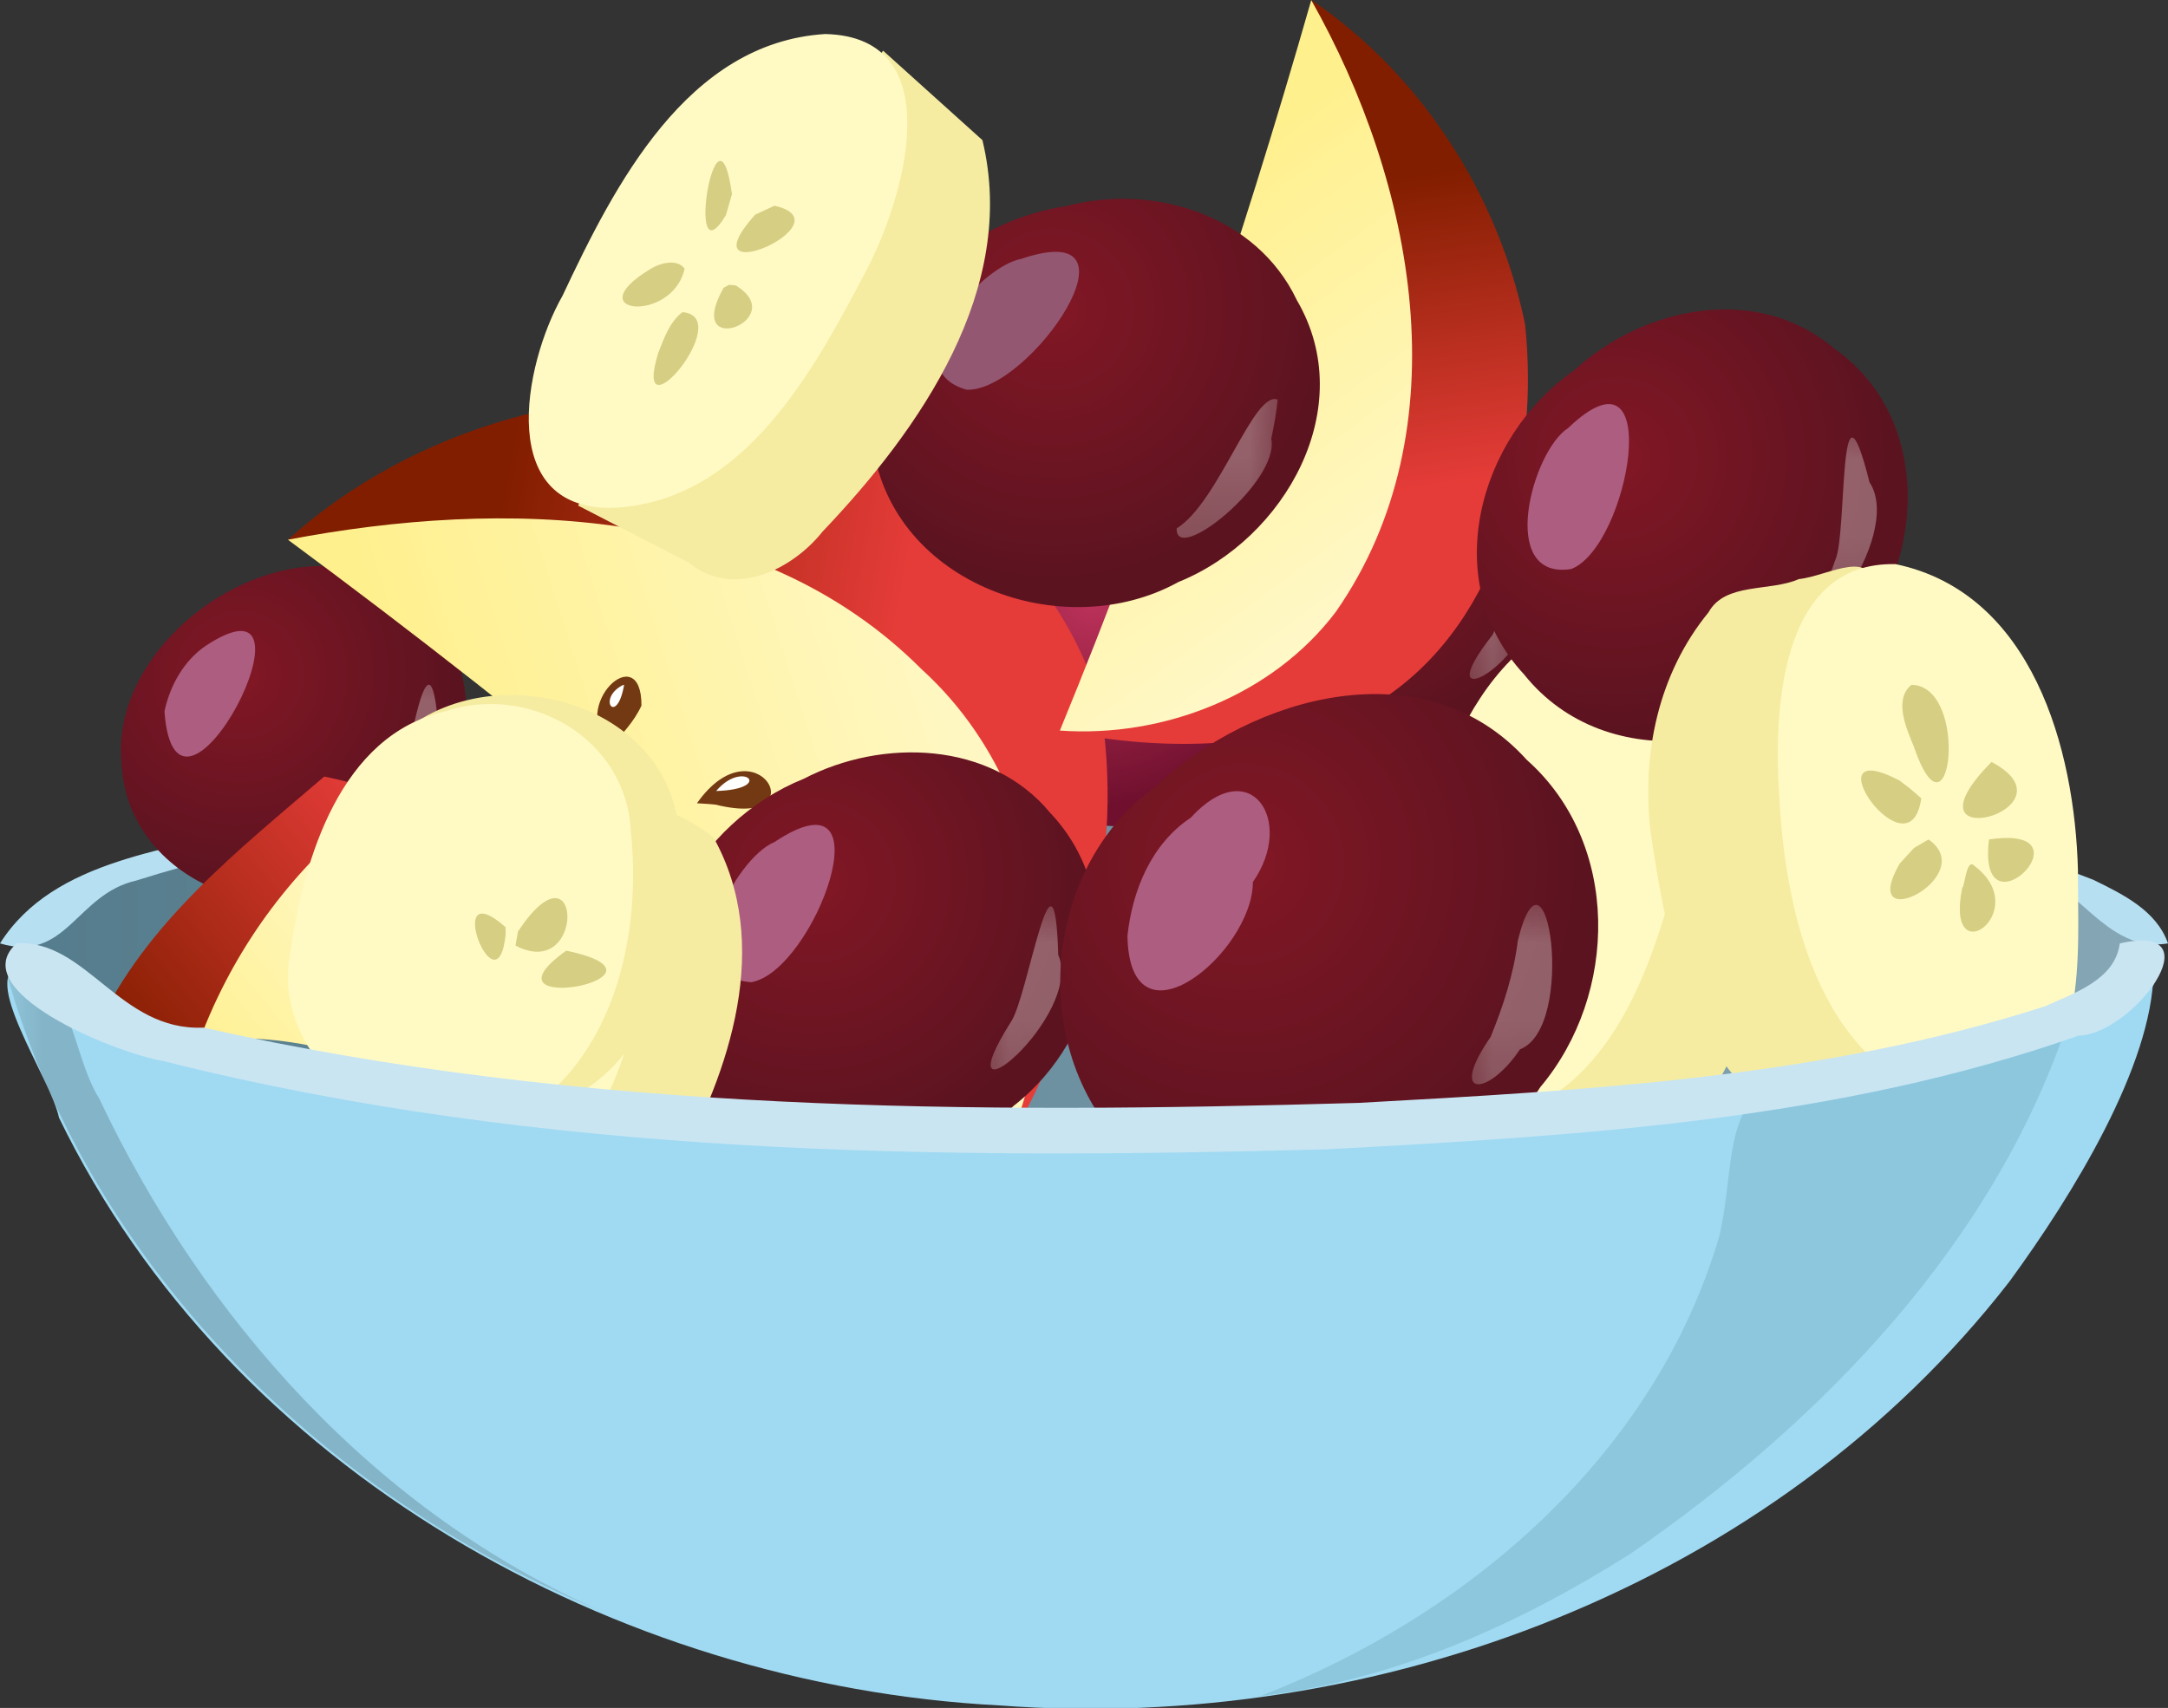 <?xml version="1.0" encoding="UTF-8" standalone="no"?>
<!-- Created with Inkscape (http://www.inkscape.org/) -->

<svg
   xmlns:dc="http://purl.org/dc/elements/1.1/"
   xmlns:cc="http://creativecommons.org/ns#"
   xmlns:rdf="http://www.w3.org/1999/02/22-rdf-syntax-ns#"
   xmlns:svg="http://www.w3.org/2000/svg"
   xmlns="http://www.w3.org/2000/svg"
   xmlns:sodipodi="http://sodipodi.sourceforge.net/DTD/sodipodi-0.dtd"
   xmlns:inkscape="http://www.inkscape.org/namespaces/inkscape"
   id="svg2"
   xml:space="preserve"
   viewBox="0 0 172.87 136.218"
   version="1.1"
   sodipodi:docname="fruit-salad.svg"
   width="172.87"
   height="136.218"
   inkscape:version="0.92.2 (5c3e80d, 2017-08-06)"><rect x="0" y="0" width="172.87" height="136.218" fill="#333333" stroke="none"/><sodipodi:namedview
     pagecolor="#ffffff"
     bordercolor="#666666"
     borderopacity="1"
     objecttolerance="10"
     gridtolerance="10"
     guidetolerance="10"
     inkscape:pageopacity="0"
     inkscape:pageshadow="2"
     inkscape:window-width="640"
     inkscape:window-height="480"
     id="namedview402"
     showgrid="false"
     inkscape:current-layer="svg2" /><defs
     id="defs6"><linearGradient
       id="linearGradient24"
       y2="19.826"
       gradientUnits="userSpaceOnUse"
       x2="44.75"
       gradientTransform="matrix(0.6,0,0,-0.6,0,21.181)"
       y1="19.826"
       x1="0.25"><stop
         id="stop26"
         style="stop-color:#557c8c"
         offset="0" /><stop
         id="stop28"
         style="stop-color:#86a7b5"
         offset="1" /></linearGradient><radialGradient
       id="radialGradient44"
       gradientUnits="userSpaceOnUse"
       cy="-8.258"
       cx="24.272"
       gradientTransform="matrix(0.406,-0.441,0.461,0.412,7.498,27.883)"
       r="4.299"><stop
         id="stop46"
         style="stop-color:#bd325a"
         offset="0" /><stop
         id="stop48"
         style="stop-color:#70102e"
         offset="1" /></radialGradient><radialGradient
       id="radialGradient62"
       gradientUnits="userSpaceOnUse"
       cy="-13.41"
       cx="26.599"
       gradientTransform="matrix(0.403,-0.445,0.447,0.406,11.962,32.024)"
       r="4.406"><stop
         id="stop64"
         style="stop-color:#821725"
         offset="0" /><stop
         id="stop66"
         style="stop-color:#5c1320"
         offset="1" /></radialGradient><clipPath
       id="clipPath76"><path
         id="path78"
         d="m 18,12.181 h 1 v 3 h -1 z"
         inkscape:connector-curvature="0" /></clipPath><mask
       id="mask80"><g
         id="g82"><g
           id="g84"
           clip-path="url(#clipPath76)"><path
             id="path86"
             style="fill:#000000;fill-opacity:0.328"
             d="m 18,12.181 h 1 v 3 h -1 z"
             inkscape:connector-curvature="0" /></g></g></mask><clipPath
       id="clipPath92"><path
         id="path94"
         d="m 18,12.181 h 1 v 3 h -1 z"
         inkscape:connector-curvature="0" /></clipPath><clipPath
       id="clipPath96"><path
         id="path98"
         d="m 18,13 h 1 v 3 h -1 z"
         inkscape:connector-curvature="0" /></clipPath><radialGradient
       id="radialGradient126"
       gradientUnits="userSpaceOnUse"
       cy="8.11"
       cx="12.383"
       gradientTransform="matrix(0.478,-0.363,0.366,0.482,-5.917,13.398)"
       r="4.4"><stop
         id="stop128"
         style="stop-color:#821725"
         offset="0" /><stop
         id="stop130"
         style="stop-color:#5c1320"
         offset="1" /></radialGradient><clipPath
       id="clipPath140"><path
         id="path142"
         d="m 4,10.181 h 2 v 3 H 4 Z"
         inkscape:connector-curvature="0" /></clipPath><mask
       id="mask144"><g
         id="g146"><g
           id="g148"
           clip-path="url(#clipPath140)"><path
             id="path150"
             style="fill:#000000;fill-opacity:0.328"
             d="m 4,10.181 h 2 v 3 H 4 Z"
             inkscape:connector-curvature="0" /></g></g></mask><clipPath
       id="clipPath156"><path
         id="path158"
         d="m 4,10.181 h 2 v 3 H 4 Z"
         inkscape:connector-curvature="0" /></clipPath><clipPath
       id="clipPath160"><path
         id="path162"
         d="m 4,11 h 2 v 3 H 4 Z"
         inkscape:connector-curvature="0" /></clipPath><radialGradient
       id="radialGradient190"
       gradientUnits="userSpaceOnUse"
       cy="9.876"
       cx="25.345"
       gradientTransform="matrix(0.478,-0.363,0.366,0.482,-7.205,11.703)"
       r="4.4"><stop
         id="stop192"
         style="stop-color:#bd325a"
         offset="0" /><stop
         id="stop194"
         style="stop-color:#40091a"
         offset="1" /></radialGradient><clipPath
       id="clipPath204"><path
         id="path206"
         d="m 10,5.181 h 1 v 3 h -1 z"
         inkscape:connector-curvature="0" /></clipPath><mask
       id="mask208"><g
         id="g210"><g
           id="g212"
           clip-path="url(#clipPath204)"><path
             id="path214"
             style="fill:#000000;fill-opacity:0.328"
             d="m 10,5.181 h 1 v 3 h -1 z"
             inkscape:connector-curvature="0" /></g></g></mask><clipPath
       id="clipPath220"><path
         id="path222"
         d="m 10,5.181 h 1 v 3 h -1 z"
         inkscape:connector-curvature="0" /></clipPath><clipPath
       id="clipPath224"><path
         id="path226"
         d="m 10,6 h 1 v 3 h -1 z"
         inkscape:connector-curvature="0" /></clipPath><linearGradient
       id="linearGradient254"
       y2="24.65"
       gradientUnits="userSpaceOnUse"
       x2="31.712"
       gradientTransform="matrix(0.6,0,0,-0.6,0,21.181)"
       y1="24.65"
       x1="28.787"><stop
         id="stop256"
         style="stop-color:#fff9d1"
         offset="0" /><stop
         id="stop258"
         style="stop-color:#fff08e"
         offset="1" /></linearGradient><linearGradient
       id="linearGradient272"
       y2="30.396"
       gradientUnits="userSpaceOnUse"
       x2="26.087"
       gradientTransform="matrix(0.6,0,0,-0.6,0,21.181)"
       y1="30.396"
       x1="19.212"><stop
         id="stop274"
         style="stop-color:#fff9d1"
         offset="0" /><stop
         id="stop276"
         style="stop-color:#fff08e"
         offset="1" /></linearGradient><linearGradient
       id="linearGradient294"
       y2="32.225"
       gradientUnits="userSpaceOnUse"
       x2="26.913"
       gradientTransform="matrix(0.6,0,0,-0.6,0,21.181)"
       y1="32.225"
       x1="19.288"><stop
         id="stop296"
         style="stop-color:#e63c39"
         offset="0" /><stop
         id="stop298"
         style="stop-color:#821e00"
         offset="1" /></linearGradient><linearGradient
       id="linearGradient312"
       y2="-19.825"
       gradientUnits="userSpaceOnUse"
       x2="11.234"
       gradientTransform="matrix(-0.461,-0.384,-0.384,0.461,-6.4e-4,21.181)"
       y1="-19.825"
       x1="4.4"><stop
         id="stop314"
         style="stop-color:#fff9d1"
         offset="0" /><stop
         id="stop316"
         style="stop-color:#fff08e"
         offset="1" /></linearGradient><linearGradient
       id="linearGradient330"
       y2="-17.984"
       gradientUnits="userSpaceOnUse"
       x2="12.079"
       gradientTransform="matrix(-0.461,-0.384,-0.384,0.461,0,21.181)"
       y1="-17.984"
       x1="4.464"><stop
         id="stop332"
         style="stop-color:#e63c39"
         offset="0" /><stop
         id="stop334"
         style="stop-color:#821e00"
         offset="1" /></linearGradient><linearGradient
       id="linearGradient348"
       y2="25.725"
       gradientUnits="userSpaceOnUse"
       x2="31.738"
       gradientTransform="matrix(0.6,0,0,-0.6,0,21.181)"
       y1="25.725"
       x1="27.963"><stop
         id="stop350"
         style="stop-color:#e63c39"
         offset="0" /><stop
         id="stop352"
         style="stop-color:#821e00"
         offset="1" /></linearGradient><linearGradient
       id="linearGradient366"
       y2="14.367"
       gradientUnits="userSpaceOnUse"
       x2="9.643"
       gradientTransform="matrix(0.6,0,0,-0.6,0,21.181)"
       y1="15.913"
       x1="18.068"><stop
         id="stop368"
         style="stop-color:#e63c39"
         offset="0" /><stop
         id="stop370"
         style="stop-color:#821e00"
         offset="1" /></linearGradient><linearGradient
       id="linearGradient384"
       y2="18.57"
       gradientUnits="userSpaceOnUse"
       x2="9.66"
       gradientTransform="matrix(0.6,0,0,-0.6,0,21.181)"
       y1="14.344"
       x1="22.884"><stop
         id="stop386"
         style="stop-color:#fff9d1"
         offset="0" /><stop
         id="stop388"
         style="stop-color:#fff08e"
         offset="1" /></linearGradient><linearGradient
       id="linearGradient414"
       y2="4.13"
       gradientUnits="userSpaceOnUse"
       x2="25.732"
       gradientTransform="matrix(0.6,0,0,-0.6,0,21.181)"
       y1="10.531"
       x1="26.653"><stop
         id="stop416"
         style="stop-color:#e63c39"
         offset="0" /><stop
         id="stop418"
         style="stop-color:#821e00"
         offset="1" /></linearGradient><linearGradient
       id="linearGradient432"
       y2="5.274"
       gradientUnits="userSpaceOnUse"
       x2="22.828"
       gradientTransform="matrix(0.6,0,0,-0.6,0,21.181)"
       y1="13.749"
       x1="29.053"><stop
         id="stop434"
         style="stop-color:#fff9d1"
         offset="0" /><stop
         id="stop436"
         style="stop-color:#fff08e"
         offset="1" /></linearGradient><radialGradient
       id="radialGradient450"
       gradientUnits="userSpaceOnUse"
       cy="-14.374"
       cx="17.533"
       gradientTransform="matrix(0.338,-0.496,0.498,0.339,14.29,30.914)"
       r="5.582"><stop
         id="stop452"
         style="stop-color:#821725"
         offset="0" /><stop
         id="stop454"
         style="stop-color:#5c1320"
         offset="1" /></radialGradient><clipPath
       id="clipPath464"><path
         id="path466"
         d="m 14,14.181 h 2 v 3 h -2 z"
         inkscape:connector-curvature="0" /></clipPath><mask
       id="mask468"><g
         id="g470"><g
           id="g472"
           clip-path="url(#clipPath464)"><path
             id="path474"
             style="fill:#000000;fill-opacity:0.328"
             d="m 14,14.181 h 2 v 3 h -2 z"
             inkscape:connector-curvature="0" /></g></g></mask><clipPath
       id="clipPath480"><path
         id="path482"
         d="m 14,14.181 h 2 v 3 h -2 z"
         inkscape:connector-curvature="0" /></clipPath><clipPath
       id="clipPath484"><path
         id="path486"
         d="m 14,15 h 2 v 3 h -2 z"
         inkscape:connector-curvature="0" /></clipPath><radialGradient
       id="radialGradient518"
       gradientUnits="userSpaceOnUse"
       cy="1.478"
       cx="32.991"
       gradientTransform="matrix(0.338,-0.496,0.498,0.339,-1.47,20.179)"
       r="5.582"><stop
         id="stop520"
         style="stop-color:#bd325a"
         offset="0" /><stop
         id="stop522"
         style="stop-color:#821337"
         offset="1" /></radialGradient><clipPath
       id="clipPath532"><path
         id="path534"
         d="m 11,1.181 h 3 v 3 h -3 z"
         inkscape:connector-curvature="0" /></clipPath><mask
       id="mask536"><g
         id="g538"><g
           id="g540"
           clip-path="url(#clipPath532)"><path
             id="path542"
             style="fill:#000000;fill-opacity:0.328"
             d="m 11,1.181 h 3 v 3 h -3 z"
             inkscape:connector-curvature="0" /></g></g></mask><clipPath
       id="clipPath548"><path
         id="path550"
         d="m 11,1.181 h 3 v 3 h -3 z"
         inkscape:connector-curvature="0" /></clipPath><clipPath
       id="clipPath552"><path
         id="path554"
         d="m 11,2 h 3 v 3 h -3 z"
         inkscape:connector-curvature="0" /></clipPath><radialGradient
       id="radialGradient586"
       gradientUnits="userSpaceOnUse"
       cy="-8.896"
       cx="33.566"
       gradientTransform="matrix(0.516,-0.306,0.309,0.52,5.474,30.393)"
       r="5.57"><stop
         id="stop588"
         style="stop-color:#821725"
         offset="0" /><stop
         id="stop590"
         style="stop-color:#5c1320"
         offset="1" /></radialGradient><clipPath
       id="clipPath600"><path
         id="path602"
         d="m 22,13.181 h 2 v 3 h -2 z"
         inkscape:connector-curvature="0" /></clipPath><mask
       id="mask604"><g
         id="g606"><g
           id="g608"
           clip-path="url(#clipPath600)"><path
             id="path610"
             style="fill:#000000;fill-opacity:0.328"
             d="m 22,13.181 h 2 v 3 h -2 z"
             inkscape:connector-curvature="0" /></g></g></mask><clipPath
       id="clipPath616"><path
         id="path618"
         d="m 22,13.181 h 2 v 3 h -2 z"
         inkscape:connector-curvature="0" /></clipPath><clipPath
       id="clipPath620"><path
         id="path622"
         d="m 22,14 h 2 v 3 h -2 z"
         inkscape:connector-curvature="0" /></clipPath><radialGradient
       id="radialGradient650"
       gradientUnits="userSpaceOnUse"
       cy="2.342"
       cx="24.691"
       gradientTransform="matrix(0.447,-0.4,0.403,0.451,-1.88,19.078)"
       r="5.579"><stop
         id="stop652"
         style="stop-color:#821725"
         offset="0" /><stop
         id="stop654"
         style="stop-color:#5c1320"
         offset="1" /></radialGradient><clipPath
       id="clipPath664"><path
         id="path666"
         d="m 12,7.181 h 2 v 3 h -2 z"
         inkscape:connector-curvature="0" /></clipPath><mask
       id="mask668"><g
         id="g670"><g
           id="g672"
           clip-path="url(#clipPath664)"><path
             id="path674"
             style="fill:#000000;fill-opacity:0.328"
             d="m 12,7.181 h 2 v 3 h -2 z"
             inkscape:connector-curvature="0" /></g></g></mask><clipPath
       id="clipPath680"><path
         id="path682"
         d="m 12,7.181 h 2 v 3 h -2 z"
         inkscape:connector-curvature="0" /></clipPath><clipPath
       id="clipPath684"><path
         id="path686"
         d="m 12,8 h 2 v 3 h -2 z"
         inkscape:connector-curvature="0" /></clipPath><linearGradient
       id="linearGradient718"
       y2="27.656"
       gradientUnits="userSpaceOnUse"
       x2="15.688"
       gradientTransform="matrix(0.6,0,0,-0.6,0,21.181)"
       y1="27.656"
       x1="10.312"><stop
         id="stop720"
         style="stop-color:#fff9d1"
         offset="0" /><stop
         id="stop722"
         style="stop-color:#fff08e"
         offset="1" /></linearGradient><linearGradient
       id="linearGradient736"
       y2="28.125"
       gradientUnits="userSpaceOnUse"
       x2="14.45"
       gradientTransform="matrix(0.6,0,0,-0.6,0,21.181)"
       y1="28.125"
       x1="8.95"><stop
         id="stop738"
         style="stop-color:#e63c39"
         offset="0" /><stop
         id="stop740"
         style="stop-color:#821e00"
         offset="1" /></linearGradient><radialGradient
       id="radialGradient758"
       gradientUnits="userSpaceOnUse"
       cy="-1.586"
       cx="31.251"
       gradientTransform="matrix(0.475,-0.367,0.37,0.479,1.169,22.693)"
       r="6.883"><stop
         id="stop760"
         style="stop-color:#821725"
         offset="0" /><stop
         id="stop762"
         style="stop-color:#5c1320"
         offset="1" /></radialGradient><clipPath
       id="clipPath772"><path
         id="path774"
         d="m 18,7.181 h 2 v 3 h -2 z"
         inkscape:connector-curvature="0" /></clipPath><mask
       id="mask776"><g
         id="g778"><g
           id="g780"
           clip-path="url(#clipPath772)"><path
             id="path782"
             style="fill:#000000;fill-opacity:0.328"
             d="m 18,7.181 h 2 v 3 h -2 z"
             inkscape:connector-curvature="0" /></g></g></mask><clipPath
       id="clipPath788"><path
         id="path790"
         d="m 18,7.181 h 2 v 3 h -2 z"
         inkscape:connector-curvature="0" /></clipPath><clipPath
       id="clipPath792"><path
         id="path794"
         d="m 18,8 h 2 v 3 h -2 z"
         inkscape:connector-curvature="0" /></clipPath><clipPath
       id="clipPath852"><path
         id="path854"
         d="m 2,-0.819 h 15 v 9 H 2 Z"
         inkscape:connector-curvature="0" /></clipPath><mask
       id="mask856"><g
         id="g858"><g
           id="g860"
           clip-path="url(#clipPath852)"><path
             id="path862"
             style="fill:#000000;fill-opacity:0.441"
             d="m 2,-0.819 h 15 v 9 H 2 Z"
             inkscape:connector-curvature="0" /></g></g></mask><clipPath
       id="clipPath868"><path
         id="path870"
         d="m 2,-0.819 h 15 v 9 H 2 Z"
         inkscape:connector-curvature="0" /></clipPath><clipPath
       id="clipPath872"><path
         id="path874"
         d="M 2,0 H 17 V 9 H 2 Z"
         inkscape:connector-curvature="0" /></clipPath><linearGradient
       id="linearGradient880"
       y2="-33.543"
       gradientUnits="userSpaceOnUse"
       x2="-7.99"
       gradientTransform="matrix(0.6,-0.002,0.002,0.6,18.553,25.011)"
       y1="-33.543"
       x1="-23.266"><stop
         id="stop882"
         style="stop-color:#ffffff"
         offset="0" /><stop
         id="stop884"
         style="stop-color:#a0daf2"
         offset="1" /></linearGradient><clipPath
       id="clipPath912"><path
         id="path914"
         d="m 0,1.181 h 8 v 9 H 0 Z"
         inkscape:connector-curvature="0" /></clipPath><mask
       id="mask916"><g
         id="g918"><g
           id="g920"
           clip-path="url(#clipPath912)"><path
             id="path922"
             style="fill:#000000;fill-opacity:0.172"
             d="m 0,1.181 h 8 v 9 H 0 Z"
             inkscape:connector-curvature="0" /></g></g></mask><clipPath
       id="clipPath928"><path
         id="path930"
         d="m 0,1.181 h 8 v 9 H 0 Z"
         inkscape:connector-curvature="0" /></clipPath><clipPath
       id="clipPath932"><path
         id="path934"
         d="m 0,2 h 8 v 9 H 0 Z"
         inkscape:connector-curvature="0" /></clipPath></defs><g
     id="g14"
     transform="matrix(6.431,0,0,-6.431,0,136.224)"><g
       id="g16"><g
         id="g22"><path
           style="fill:url(#linearGradient24);fill-rule:evenodd"
           d="M 22.922,11.04 C 24.217,10.737 25.702,10.604 26.71,9.653 27.15,8.341 25.149,8.107 24.256,7.792 19.448,6.702 14.472,6.68 9.569,6.883 6.725,7.083 3.81,7.282 1.124,8.304 -0.502,8.719 0.393,10.367 1.673,10.454 c 4.159,1.216 8.543,1.346 12.848,1.33 2.813,-0.041 5.634,-0.219 8.401,-0.743 z"
           id="path30"
           inkscape:connector-curvature="0" /></g></g></g><path
     style="fill:#b6e0f2;fill-rule:evenodd;stroke-width:6.431"
     d="m 172.87,75.241 c -5.741,0.937 -7.598,-6.723 -14.158,-6.422 C 130.242,62.013 100.694,61.857 71.579,62.339 51.202,63.192 30.428,64.07 10.853,70.231 6.064,71.318 5.303,76.824 0,75.241 c 4.331,-6.854 13.76,-7.388 20.922,-9.468 32.755,-6.356 66.414,-6.53 99.603,-4.321 15.646,1.507 31.657,2.928 46.398,8.718 2.321,1.141 5.028,2.44 5.947,5.071 z"
     id="path32"
     inkscape:connector-curvature="0" /><g
     id="g34"
     transform="matrix(6.431,0,0,-6.431,0,136.224)"><g
       id="g36"><g
         id="g42"><path
           style="fill:url(#radialGradient44);fill-rule:evenodd"
           d="m 15.93,14.22 c 0.834,-1.012 0.103,-2.387 -0.91,-2.932 -1.113,-0.806 -2.985,-0.169 -3.078,1.286 -0.181,1.528 1.581,2.53 2.924,2.337 0.427,-0.082 0.817,-0.333 1.064,-0.691 z"
           id="path50"
           inkscape:connector-curvature="0" /></g></g></g><g
     id="g52"
     transform="matrix(6.431,0,0,-6.431,0,136.224)"><g
       id="g54"><g
         id="g60"><path
           style="fill:url(#radialGradient62);fill-rule:evenodd"
           d="m 19.02,15.181 c 0.811,-0.994 0.184,-2.421 -0.851,-2.963 -1.153,-0.828 -3.019,-0.135 -3.133,1.341 -0.29,1.942 2.869,3.297 3.984,1.623 z"
           id="path68"
           inkscape:connector-curvature="0" /></g></g></g><path
     style="fill:#ad5d80;fill-rule:evenodd;stroke-width:6.431"
     d="m 104.961,38.589 c 11.082,-4.762 -5.726,16.752 -4.045,4.624 0.74,-1.944 2.067,-3.802 4.045,-4.624 z"
     id="path70"
     inkscape:connector-curvature="0" /><g
     id="g72"
     transform="matrix(6.431,0,0,-6.431,0,136.224)"><g
       id="g88"
       mask="url(#mask80)"><g
         id="g100"><g
           id="g102"
           clip-path="url(#clipPath92)"><g
             id="g104"
             transform="translate(0,-0.819)"><g
               id="g108"><g
                 id="g110"
                 clip-path="url(#clipPath96)"><g
                   id="g112"><path
                     style="fill:#ffffff;fill-rule:evenodd"
                     d="m 18.98,14.609 c 0.088,-0.783 -1.352,-1.597 -0.472,-0.478 0.158,0.342 0.563,1.542 0.472,0.478 z"
                     id="path114"
                     inkscape:connector-curvature="0" /></g></g></g></g></g></g></g></g><g
     id="g116"
     transform="matrix(6.431,0,0,-6.431,0,136.224)"><g
       id="g118"><g
         id="g124"><path
           style="fill:url(#radialGradient126);fill-rule:evenodd"
           d="M 5.219,13.65 C 6.307,12.666 5.671,10.913 4.515,10.29 3.366,9.555 1.595,10.265 1.509,11.688 1.313,13.417 3.907,15.013 5.219,13.65 Z"
           id="path132"
           inkscape:connector-curvature="0" /></g></g></g><path
     style="fill:#ad5d80;fill-rule:evenodd;stroke-width:6.431"
     d="m 16.407,51.503 c 10.134,-6.671 -2.394,17.697 -3.293,5.229 0.441,-2.051 1.531,-4.028 3.293,-5.229 z"
     id="path134"
     inkscape:connector-curvature="0" /><g
     id="g136"
     transform="matrix(6.431,0,0,-6.431,0,136.224)"><g
       id="g152"
       mask="url(#mask144)"><g
         id="g164"><g
           id="g166"
           clip-path="url(#clipPath156)"><g
             id="g168"
             transform="translate(0,-0.819)"><g
               id="g172"><g
                 id="g174"
                 clip-path="url(#clipPath160)"><g
                   id="g176"><path
                     style="fill:#ffffff;fill-rule:evenodd"
                     d="M 5.422,13.121 C 5.676,12.367 4.366,11.268 5.037,12.542 5.102,12.88 5.322,14.137 5.422,13.121 Z"
                     id="path178"
                     inkscape:connector-curvature="0" /></g></g></g></g></g></g></g></g><g
     id="g180"
     transform="matrix(6.431,0,0,-6.431,0,136.224)"><g
       id="g182"><g
         id="g188"><path
           style="fill:url(#radialGradient190);fill-rule:evenodd"
           d="M 10.77,8.103 C 12.008,6.989 11.03,4.931 9.597,4.552 8.337,4.062 6.856,5.191 7.061,6.539 7.251,7.819 8.707,8.793 9.964,8.567 10.271,8.495 10.549,8.326 10.77,8.103 Z"
           id="path196"
           inkscape:connector-curvature="0" /></g></g></g><path
     style="fill:#f797b1;fill-rule:evenodd;stroke-width:6.431"
     d="m 52.107,87.204 c 10.062,-6.546 -2.41,18.052 -3.293,5.222 0.416,-2.058 1.515,-4.042 3.293,-5.222 z"
     id="path198"
     inkscape:connector-curvature="0" /><g
     id="g200"
     transform="matrix(6.431,0,0,-6.431,0,136.224)"><g
       id="g216"
       mask="url(#mask208)"><g
         id="g228"><g
           id="g230"
           clip-path="url(#clipPath220)"><g
             id="g232"
             transform="translate(0,-0.819)"><g
               id="g236"><g
                 id="g238"
                 clip-path="url(#clipPath224)"><g
                   id="g240"><path
                     style="fill:#ffffff;fill-rule:evenodd"
                     d="M 10.941,7.559 C 11.207,6.829 9.891,5.716 10.557,6.967 c 0.07,0.333 0.28,1.614 0.384,0.592 z"
                     id="path242"
                     inkscape:connector-curvature="0" /></g></g></g></g></g></g></g></g><g
     id="g244"
     transform="matrix(6.431,0,0,-6.431,0,136.224)"><g
       id="g246"><g
         id="g252"><path
           style="fill:url(#linearGradient254);fill-rule:evenodd"
           d="M 18.09,5.552 C 17.666,5.524 17.072,5.326 17.32,5.966 17.357,6.408 17.393,6.849 17.43,7.29 17.934,6.935 18.424,6.533 19.051,6.419 18.731,6.13 18.41,5.841 18.09,5.552 Z"
           id="path260"
           inkscape:connector-curvature="0" /></g></g></g><g
     id="g262"
     transform="matrix(6.431,0,0,-6.431,0,136.224)"><g
       id="g264"><g
         id="g270"><path
           style="fill:url(#linearGradient272);fill-rule:evenodd"
           d="M 14.551,1.56 C 13.702,1.21 12.064,1.06 11.627,1.647 12.129,2.696 12.838,3.629 13.441,4.622 14.035,3.731 14.646,2.809 15.66,2.341 15.29,2.081 14.921,1.82 14.551,1.56 Z"
           id="path278"
           inkscape:connector-curvature="0" /></g></g></g><path
     style="fill:#f5eca2;fill-rule:evenodd;stroke-width:6.431"
     d="m 120.01,74.463 c 3.928,-8.549 7.855,-17.099 11.783,-25.649 3.1,1.893 6.909,3.192 9.583,5.442 2.959,6.849 2.917,14.617 0.212,21.576 -2.759,6.128 -4.732,14.724 -11.93,16.972 -4.245,-0.963 -8.49,-1.925 -12.735,-2.888 1.029,-5.152 2.058,-10.303 3.087,-15.455 z"
     id="path280"
     inkscape:connector-curvature="0" /><path
     style="fill:#fffac4;fill-rule:evenodd;stroke-width:6.431"
     d="m 126.969,48.615 c 9.703,-1.994 9.302,11.324 7.566,17.621 -2.185,8.703 -4.885,19.902 -14.531,22.996 -9.343,2.838 -10.017,-9.078 -8.188,-15.229 1.948,-9.529 4.608,-21.974 15.153,-25.389 z"
     id="path282"
     inkscape:connector-curvature="0" /><g
     id="g284"
     transform="matrix(6.431,0,0,-6.431,0,136.224)"><g
       id="g286"><g
         id="g292"><path
           style="fill:url(#linearGradient294);fill-rule:evenodd"
           d="M 15.48,2.673 C 15.7,2.323 15.921,1.972 16.141,1.622 14.852,1.002 13.398,1.011 12,1.021 c -0.241,0.348 -0.665,0.785 0.056,0.664 1.214,0.021 2.389,0.334 3.424,0.988 z"
           id="path300"
           inkscape:connector-curvature="0" /></g></g></g><g
     id="g302"
     transform="matrix(6.431,0,0,-6.431,0,136.224)"><g
       id="g304"><g
         id="g310"><path
           style="fill:url(#linearGradient312);fill-rule:evenodd"
           d="M 4.652,11.489 C 4.832,10.279 5.011,9.07 5.191,7.86 4.22,8.149 3.217,8.467 2.198,8.211 1.859,8.22 2.331,8.948 2.32,9.247 2.606,10.318 3.74,10.987 4.652,11.489 Z"
           id="path318"
           inkscape:connector-curvature="0" /></g></g></g><g
     id="g320"
     transform="matrix(6.431,0,0,-6.431,0,136.224)"><g
       id="g322"><g
         id="g328"><path
           style="fill:url(#linearGradient330);fill-rule:evenodd"
           d="M 2.398,8.071 C 1.998,8.191 1.599,8.311 1.199,8.431 1.804,9.74 2.954,10.636 4.02,11.552 4.512,11.449 4.956,11.335 4.345,10.96 3.444,10.185 2.779,9.201 2.398,8.071 Z"
           id="path336"
           inkscape:connector-curvature="0" /></g></g></g><g
     id="g338"
     transform="matrix(6.431,0,0,-6.431,0,136.224)"><g
       id="g340"><g
         id="g346"><path
           style="fill:url(#linearGradient348);fill-rule:evenodd"
           d="M 18.18,5.071 C 17.668,5.25 16.02,5.971 17.42,6.079 18.129,6.192 19.631,6.815 18.623,5.678 18.487,5.468 18.34,5.264 18.18,5.071 Z"
           id="path354"
           inkscape:connector-curvature="0" /></g></g></g><g
     id="g356"
     transform="matrix(6.431,0,0,-6.431,0,136.224)"><g
       id="g358"><g
         id="g364"><path
           style="fill:url(#linearGradient366);fill-rule:evenodd"
           d="M 7.41,12.872 C 6.13,13.411 4.85,13.95 3.57,14.489 5.118,15.888 7.366,16.509 9.42,16.198 11.259,15.693 13.079,14.371 13.634,12.472 13.964,10.608 13.44,8.646 12.512,7.021 10.811,8.971 9.111,10.922 7.41,12.872 Z"
           id="path372"
           inkscape:connector-curvature="0" /></g></g></g><g
     id="g374"
     transform="matrix(6.431,0,0,-6.431,0,136.224)"><g
       id="g376"><g
         id="g382"><path
           style="fill:url(#linearGradient384);fill-rule:evenodd"
           d="m 3.57,14.489 c 2.661,0.508 5.817,0.439 7.854,-1.604 1.605,-1.457 1.88,-3.921 1.088,-5.864 -2.831,2.668 -5.813,5.156 -8.942,7.468 z"
           id="path390"
           inkscape:connector-curvature="0" /></g></g></g><path
     style="fill:#733913;fill-rule:evenodd;stroke-width:6.431"
     d="m 55.574,64.063 c 4.737,-6.717 9.735,2.156 1.512,0.116 -0.504,-0.064 -1.008,-0.077 -1.512,-0.116 z"
     id="path392"
     inkscape:connector-curvature="0" /><path
     style="fill:#733913;fill-rule:evenodd;stroke-width:6.431"
     d="m 62.128,70.623 c 3.02,-2.208 9.101,2.203 2.681,1.05 L 63.571,71.224 Z"
     id="path394"
     inkscape:connector-curvature="0" /><path
     style="fill:#733913;fill-rule:evenodd;stroke-width:6.431"
     d="m 48.615,59.619 c -3.286,-3.398 2.551,-8.756 2.533,-3.344 -0.589,1.284 -1.579,2.328 -2.533,3.344 z"
     id="path396"
     inkscape:connector-curvature="0" /><path
     style="fill:#ffffff;fill-rule:evenodd;stroke-width:6.431"
     d="m 49.766,54.616 c -0.576,3.324 -2.182,1.147 -0.159,0.05 z"
     id="path398"
     inkscape:connector-curvature="0" /><path
     style="fill:#ffffff;fill-rule:evenodd;stroke-width:6.431"
     d="m 57.105,63.086 c 2.159,-2.56 4.69,-0.135 0,0 z"
     id="path400"
     inkscape:connector-curvature="0" /><path
     style="fill:#ffffff;fill-rule:evenodd;stroke-width:6.431"
     d="m 64.443,70.623 c 2.443,-0.967 4.09,1.836 0,0 z"
     id="path402"
     inkscape:connector-curvature="0" /><g
     id="g404"
     transform="matrix(6.431,0,0,-6.431,0,136.224)"><g
       id="g406"><g
         id="g412"><path
           style="fill:url(#linearGradient414);fill-rule:evenodd"
           d="m 16.051,17.7 c 0.07,1.16 0.141,2.321 0.211,3.481 1.363,-0.929 2.312,-2.407 2.647,-4.018 0.176,-1.668 -0.282,-3.659 -1.75,-4.641 -1.23,-0.639 -2.682,-0.68 -4.018,-0.4 0.97,1.859 1.94,3.719 2.91,5.578 z"
           id="path420"
           inkscape:connector-curvature="0" /></g></g></g><g
     id="g422"
     transform="matrix(6.431,0,0,-6.431,0,136.224)"><g
       id="g424"><g
         id="g430"><path
           style="fill:url(#linearGradient432);fill-rule:evenodd"
           d="m 16.258,21.181 c 1.276,-2.257 1.884,-5.314 0.308,-7.582 -0.783,-1.041 -2.142,-1.568 -3.425,-1.477 1.215,2.958 2.238,5.985 3.117,9.059 z"
           id="path438"
           inkscape:connector-curvature="0" /></g></g></g><g
     id="g440"
     transform="matrix(6.431,0,0,-6.431,0,136.224)"><g
       id="g442"><g
         id="g448"><path
           style="fill:url(#radialGradient450);fill-rule:evenodd"
           d="m 16.078,17.462 c 0.782,-1.329 -0.147,-2.965 -1.466,-3.497 -1.426,-0.789 -3.542,-0.027 -3.788,1.688 -0.302,1.5 0.992,2.767 2.4,2.974 1.077,0.285 2.354,-0.111 2.855,-1.166 z"
           id="path456"
           inkscape:connector-curvature="0" /></g></g></g><path
     style="fill:#945772;fill-rule:evenodd;stroke-width:6.431"
     d="m 81.422,20.651 c 10.416,-3.53 0.647,10.654 -4.349,10.429 -5.927,-1.681 0.976,-9.817 4.349,-10.429 z"
     id="path458"
     inkscape:connector-curvature="0" /><g
     id="g460"
     transform="matrix(6.431,0,0,-6.431,0,136.224)"><g
       id="g476"
       mask="url(#mask468)"><g
         id="g488"><g
           id="g490"
           clip-path="url(#clipPath480)"><g
             id="g492"
             transform="translate(0,-0.819)"><g
               id="g496"><g
                 id="g498"
                 clip-path="url(#clipPath484)"><g
                   id="g500"><path
                     style="fill:#ffffff;fill-rule:evenodd"
                     d="m 15.762,16.559 c 0.108,-0.528 -1.196,-1.576 -1.172,-1.11 0.521,0.321 0.955,1.716 1.252,1.597 -0.015,-0.164 -0.047,-0.326 -0.08,-0.487 z"
                     id="path502"
                     inkscape:connector-curvature="0" /></g></g></g></g></g></g></g></g><path
     style="fill:#f5eca2;fill-rule:evenodd;stroke-width:6.431"
     d="M 52.86,26.227 C 58.712,18.833 64.565,11.44 70.418,4.045 c 2.639,2.378 5.278,4.755 7.917,7.132 2.866,11.844 -4.962,23.051 -12.745,31.218 -2.488,3.13 -7.192,5.338 -10.645,2.492 -2.948,-1.521 -5.896,-3.041 -8.845,-4.562 2.253,-4.699 4.506,-9.398 6.759,-14.098 z"
     id="path504"
     inkscape:connector-curvature="0" /><path
     style="fill:#fffac4;fill-rule:evenodd;stroke-width:6.431"
     d="M 65.793,2.714 C 75.906,2.933 72.089,15.983 68.974,21.757 64.795,29.728 59.313,39.797 49.219,40.484 39.466,41.005 41.697,29.141 44.859,23.577 48.99,14.791 54.778,3.398 65.793,2.714 Z"
     id="path506"
     inkscape:connector-curvature="0" /><g
     id="g508"
     transform="matrix(6.431,0,0,-6.431,0,136.224)"><g
       id="g510"><g
         id="g516"><path
           style="fill:url(#radialGradient518);fill-rule:evenodd"
           d="M 13.41,4.443 C 14.16,3.176 13.393,1.56 12.122,0.994 10.7,0.123 8.45,0.842 8.184,2.604 7.883,4.098 9.165,5.36 10.565,5.578 11.622,5.845 12.926,5.503 13.41,4.443 Z"
           id="path524"
           inkscape:connector-curvature="0" /></g></g></g><path
     style="fill:#f797b1;fill-rule:evenodd;stroke-width:6.431"
     d="m 64.443,104.588 c 10.498,-3.501 0.488,10.733 -4.549,10.427 -5.848,-1.632 1.272,-9.862 4.549,-10.427 z"
     id="path526"
     inkscape:connector-curvature="0" /><g
     id="g528"
     transform="matrix(6.431,0,0,-6.431,0,136.224)"><g
       id="g544"
       mask="url(#mask536)"><g
         id="g556"><g
           id="g558"
           clip-path="url(#clipPath548)"><g
             id="g560"
             transform="translate(0,-0.819)"><g
               id="g564"><g
                 id="g566"
                 clip-path="url(#clipPath552)"><g
                   id="g568"><path
                     style="fill:#ffffff;fill-rule:evenodd"
                     d="M 13.121,3.531 C 13.244,2.998 11.887,1.991 11.949,2.449 12.471,2.721 12.872,4.199 13.2,4.005 13.186,3.845 13.154,3.688 13.121,3.531 Z"
                     id="path570"
                     inkscape:connector-curvature="0" /></g></g></g></g></g></g></g></g><path
     style="fill:#fffac4;fill-rule:evenodd;stroke-width:6.431"
     d="m 119.232,99.185 c -7.846,8.291 -15.692,16.581 -23.539,24.871 -2.504,-1.473 -5.008,-2.946 -7.512,-4.419 -2.032,-9.188 4.524,-18.184 11.707,-23.287 4.462,-2.97 10.818,-4.244 14.909,-0.14 1.478,0.992 2.957,1.984 4.435,2.976 z"
     id="path572"
     inkscape:connector-curvature="0" /><path
     style="fill:#f5eca2;fill-rule:evenodd;stroke-width:6.431"
     d="m 120.589,102.073 c -2.023,9.985 -8.599,20.2 -18.66,23.483 -9.957,2.508 -10.641,-11.213 -4.241,-15.765 4.627,-6.478 11.554,-13.72 20.339,-11.393 1.601,0.451 2.663,2.028 2.562,3.675 z"
     id="path574"
     inkscape:connector-curvature="0" /><g
     id="g576"
     transform="matrix(6.431,0,0,-6.431,0,136.224)"><g
       id="g578"><g
         id="g584"><path
           style="fill:url(#radialGradient586);fill-rule:evenodd"
           d="m 22.742,16.86 c 1.253,-0.88 1.126,-2.739 0.151,-3.777 -0.909,-1.248 -2.973,-1.547 -3.996,-0.265 -1.063,1.143 -0.574,2.948 0.629,3.778 0.861,0.788 2.264,1.075 3.216,0.263 z"
           id="path592"
           inkscape:connector-curvature="0" /></g></g></g><path
     style="fill:#ad5d80;fill-rule:evenodd;stroke-width:6.431"
     d="m 125.033,34.144 c 7.863,-7.537 4.868,9.479 0.245,11.24 -5.9,0.92 -3.111,-9.42 -0.245,-11.24 z"
     id="path594"
     inkscape:connector-curvature="0" /><g
     id="g596"
     transform="matrix(6.431,0,0,-6.431,0,136.224)"><g
       id="g612"
       mask="url(#mask604)"><g
         id="g624"><g
           id="g626"
           clip-path="url(#clipPath616)"><g
             id="g628"
             transform="translate(0,-0.819)"><g
               id="g632"><g
                 id="g634"
                 clip-path="url(#clipPath620)"><g
                   id="g636"><path
                     style="fill:#ffffff;fill-rule:evenodd"
                     d="m 23.18,16.02 c 0.456,-0.69 -0.982,-2.454 -0.423,-0.959 0.149,0.329 0.031,2.519 0.423,0.959 z"
                     id="path638"
                     inkscape:connector-curvature="0" /></g></g></g></g></g></g></g></g><g
     id="g640"
     transform="matrix(6.431,0,0,-6.431,0,136.224)"><g
       id="g642"><g
         id="g648"><path
           style="fill:url(#radialGradient650);fill-rule:evenodd"
           d="M 13.02,11.103 C 14.028,10.04 13.662,8.312 12.564,7.465 11.406,6.246 9.048,6.409 8.371,8.067 7.741,9.439 8.645,10.993 9.967,11.525 10.935,12.029 12.283,11.995 13.02,11.103 Z"
           id="path656"
           inkscape:connector-curvature="0" /></g></g></g><path
     style="fill:#ad5d80;fill-rule:evenodd;stroke-width:6.431"
     d="m 61.755,67.157 c 9.215,-6.134 3.19,10.313 -1.848,11.178 -6.129,-0.401 -1.431,-9.815 1.848,-11.178 z"
     id="path658"
     inkscape:connector-curvature="0" /><g
     id="g660"
     transform="matrix(6.431,0,0,-6.431,0,136.224)"><g
       id="g676"
       mask="url(#mask668)"><g
         id="g688"><g
           id="g690"
           clip-path="url(#clipPath680)"><g
             id="g692"
             transform="translate(0,-0.819)"><g
               id="g696"><g
                 id="g698"
                 clip-path="url(#clipPath684)"><g
                   id="g700"><path
                     style="fill:#ffffff;fill-rule:evenodd"
                     d="M 13.121,10.16 C 13.446,9.398 11.641,7.912 12.534,9.328 12.746,9.635 13.072,11.786 13.121,10.16 Z"
                     id="path702"
                     inkscape:connector-curvature="0" /></g></g></g></g></g></g></g></g><path
     style="fill:#f5eca2;fill-rule:evenodd;stroke-width:6.431"
     d="m 39.746,83.737 c 2.956,-7.077 5.913,-14.154 8.869,-21.23 2.672,1.508 5.993,2.405 8.276,4.279 4.73,8.479 1.321,18.663 -3.061,26.556 -1.784,5.094 -6.738,5.274 -11.012,3.771 -2.276,-0.73 -6.699,0.02 -4.758,-3.617 0.562,-3.253 1.124,-6.506 1.686,-9.759 z"
     id="path704"
     inkscape:connector-curvature="0" /><path
     style="fill:#fffac4;fill-rule:evenodd;stroke-width:6.431"
     d="m 44.57,62.507 c 9.665,-2.947 8.378,10.189 6.722,15.985 C 49.687,85.684 46.485,95.347 37.81,95.892 29.328,94.343 32.948,83.048 33.957,76.99 35.421,71.138 38.299,64.46 44.57,62.507 Z"
     id="path706"
     inkscape:connector-curvature="0" /><g
     id="g708"
     transform="matrix(6.431,0,0,-6.431,0,136.224)"><g
       id="g710"><g
         id="g716"><path
           style="fill:url(#linearGradient718);fill-rule:evenodd"
           d="M 9.391,5.103 C 9.16,4.443 8.93,3.782 8.699,3.122 7.726,2.811 6.746,3.421 6.361,4.316 6,4.693 6.386,5.183 6.419,5.62 6.372,6.23 6.847,6.127 7.29,6.066 7.88,5.948 8.569,6.126 9.086,5.907 9.192,5.641 9.334,5.386 9.391,5.103 Z"
           id="path724"
           inkscape:connector-curvature="0" /></g></g></g><g
     id="g726"
     transform="matrix(6.431,0,0,-6.431,0,136.224)"><g
       id="g728"><g
         id="g734"><path
           style="fill:url(#linearGradient736);fill-rule:evenodd"
           d="M 6.539,6.122 C 6.891,5.032 7.208,3.691 8.337,3.176 9.12,3.126 7.882,2.869 7.613,2.705 6.798,2.14 6.144,3.249 5.698,3.814 5.436,4.341 5.219,5.263 5.557,5.721 5.884,5.855 6.212,5.988 6.539,6.122 Z"
           id="path742"
           inkscape:connector-curvature="0" /></g></g></g><path
     style="fill:#f5eca2;fill-rule:evenodd;stroke-width:6.431"
     d="m 37.231,80.271 c 0.838,-6.691 1.677,-13.382 2.515,-20.073 -3.409,0.452 -6.817,0.905 -10.226,1.357 5.44,-9.845 22.785,-7.33 24.525,3.989 0.4,7.366 -0.672,16.735 -7.136,21.187 -4.63,2.757 -12.296,4.876 -9.818,-3.361 0.047,-1.033 0.093,-2.066 0.14,-3.099 z"
     id="path744"
     inkscape:connector-curvature="0" /><path
     style="fill:#fffac4;fill-rule:evenodd;stroke-width:6.431"
     d="m 35.502,56.731 c 6.801,-2.247 14.52,2.249 14.802,9.661 0.808,7.66 -1.069,16.785 -7.514,21.638 -8.261,5.574 -21.574,-1.909 -19.63,-12.111 1.052,-7.414 3.978,-17.305 12.343,-19.187 z"
     id="path746"
     inkscape:connector-curvature="0" /><g
     id="g748"
     transform="matrix(6.431,0,0,-6.431,0,136.224)"><g
       id="g750"><g
         id="g756"><path
           style="fill:url(#radialGradient758);fill-rule:evenodd"
           d="M 18.93,11.759 C 20.096,10.725 20.069,8.853 19.097,7.699 18.06,6.034 15.462,5.463 14.008,6.9 c -1.273,1.216 -1.11,3.497 0.317,4.528 1.213,1.135 3.343,1.731 4.605,0.331 z"
           id="path764"
           inkscape:connector-curvature="0" /></g></g></g><path
     style="fill:#ad5d80;fill-rule:evenodd;stroke-width:6.431"
     d="m 94.941,65.221 c 4.772,-5.221 8.363,0.251 4.96,5.125 0,5.606 -9.84,13.783 -10.001,4.287 0.392,-3.625 1.905,-7.327 5.04,-9.412 z"
     id="path766"
     inkscape:connector-curvature="0" /><g
     id="g768"
     transform="matrix(6.431,0,0,-6.431,0,136.224)"><g
       id="g784"
       mask="url(#mask776)"><g
         id="g796"><g
           id="g798"
           clip-path="url(#clipPath788)"><g
             id="g800"
             transform="translate(0,-0.819)"><g
               id="g804"><g
                 id="g806"
                 clip-path="url(#clipPath792)"><g
                   id="g808"><path
                     style="fill:#ffffff;fill-rule:evenodd"
                     d="M 18.82,10.34 C 19.176,11.773 19.555,9.261 18.846,8.988 18.459,8.408 17.944,8.363 18.482,9.142 18.639,9.526 18.769,9.926 18.82,10.34 Z"
                     id="path810"
                     inkscape:connector-curvature="0" /></g></g></g></g></g></g></g></g><path
     style="fill:#f5eca2;fill-rule:evenodd;stroke-width:6.431"
     d="m 156.29,72.733 c 0.122,5.207 0.251,10.415 0.373,15.622 -5.418,-0.241 -10.976,0.507 -16.296,-0.421 -6.125,-5.19 -7.597,-13.956 -8.748,-21.516 -0.743,-6.244 0.598,-12.678 4.615,-17.583 1.333,-2.407 4.896,-1.627 7.198,-2.649 2.419,-0.244 6.206,-2.773 6.013,1.332 2.281,8.405 4.563,16.811 6.845,25.216 z"
     id="path812"
     inkscape:connector-curvature="0" /><path
     style="fill:#fffac4;fill-rule:evenodd;stroke-width:6.431"
     d="m 156.464,87.982 c -11.004,-2.021 -14.046,-14.543 -14.56,-24.061 -0.521,-6.914 -0.115,-19.151 9.25,-18.928 10.901,2.284 14.282,14.711 14.536,24.415 -0.06,6.373 1.081,16.973 -6.922,18.764 l -1.11,-0.013 z"
     id="path814"
     inkscape:connector-curvature="0" /><path
     style="fill:#d6ce83;fill-rule:evenodd;stroke-width:6.431"
     d="M 57.883,17.159 C 54.541,22.71 57.169,6.818 58.365,15.48 Z"
     id="path816"
     inkscape:connector-curvature="0" /><path
     style="fill:#d6ce83;fill-rule:evenodd;stroke-width:6.431"
     d="m 54.59,21.429 c -0.989,4.423 -8.678,3.598 -2.688,0 0.674,-0.418 2.074,-0.847 2.688,0 z"
     id="path818"
     inkscape:connector-curvature="0" /><path
     style="fill:#d6ce83;fill-rule:evenodd;stroke-width:6.431"
     d="m 54.416,24.896 c 4.349,0.354 -4.102,10.367 -1.936,3.267 0.473,-1.171 0.88,-2.457 1.936,-3.267 z"
     id="path820"
     inkscape:connector-curvature="0" /><path
     style="fill:#d6ce83;fill-rule:evenodd;stroke-width:6.431"
     d="m 58.661,22.761 c 4.478,2.727 -4.245,6.038 -0.966,0.193 l 0.433,-0.238 z"
     id="path822"
     inkscape:connector-curvature="0" /><path
     style="fill:#d6ce83;fill-rule:evenodd;stroke-width:6.431"
     d="m 61.755,16.407 c 6.022,1.349 -7.296,7.179 -1.548,0.715 z"
     id="path824"
     inkscape:connector-curvature="0" /><path
     style="fill:#d6ce83;fill-rule:evenodd;stroke-width:6.431"
     d="m 152.418,54.616 c 4.686,0.09 3.113,13.524 0.161,4.869 -0.566,-1.385 -1.606,-3.705 -0.161,-4.869 z"
     id="path826"
     inkscape:connector-curvature="0" /><path
     style="fill:#d6ce83;fill-rule:evenodd;stroke-width:6.431"
     d="m 153.197,63.665 c -0.915,6.53 -9.116,-5.263 -1.745,-1.42 l 0.828,0.63 z"
     id="path828"
     inkscape:connector-curvature="0" /><path
     style="fill:#d6ce83;fill-rule:evenodd;stroke-width:6.431"
     d="m 153.775,66.951 c 4.202,2.934 -5.749,7.966 -2.308,1.936 l 1.154,-1.26 z"
     id="path830"
     inkscape:connector-curvature="0" /><path
     style="fill:#d6ce83;fill-rule:evenodd;stroke-width:6.431"
     d="m 157.441,69.061 c 4.774,3.625 -2.42,8.782 -0.977,1.736 0.206,-0.064 0.328,-2.442 0.977,-1.736 z"
     id="path832"
     inkscape:connector-curvature="0" /><path
     style="fill:#d6ce83;fill-rule:evenodd;stroke-width:6.431"
     d="m 158.599,66.951 c 8.521,-1.267 -1.014,8.194 0,0 z"
     id="path834"
     inkscape:connector-curvature="0" /><path
     style="fill:#d6ce83;fill-rule:evenodd;stroke-width:6.431"
     d="m 158.798,60.77 c 7.195,3.811 -7.699,7.793 0,0 z"
     id="path836"
     inkscape:connector-curvature="0" /><path
     style="fill:#d6ce83;fill-rule:evenodd;stroke-width:6.431"
     d="m 41.303,74.289 c 5.109,-7.703 5.471,4.094 -0.199,1.125 z"
     id="path838"
     inkscape:connector-curvature="0" /><path
     style="fill:#d6ce83;fill-rule:evenodd;stroke-width:6.431"
     d="m 40.325,74.463 c -0.645,6.604 -5.164,-5.059 -0.016,-0.521 z"
     id="path840"
     inkscape:connector-curvature="0" /><path
     style="fill:#d6ce83;fill-rule:evenodd;stroke-width:6.431"
     d="m 45.149,75.82 c 10.073,2.116 -7.614,5.442 0,0 z"
     id="path842"
     inkscape:connector-curvature="0" /><path
     style="fill:#a0daf2;fill-rule:evenodd;stroke-width:6.431"
     d="m 171.713,77.556 c -0.111,7.402 -6.37,17.661 -11.495,24.665 -18.78,24.188 -50.412,36.052 -80.545,33.794 C 49.05,134.415 18.352,117.235 4.707,89.148 4.057,85.974 -1.869,77.594 1.736,76.978 12.865,84.92 27.091,86.097 40.186,88.376 c 33.244,4.141 67.131,4.01 100.276,-0.974 10.688,-2.011 21.991,-3.761 31.251,-9.847 z"
     id="path844"
     inkscape:connector-curvature="0" /><path
     style="fill:#8cc7de;fill-rule:evenodd;stroke-width:6.431"
     d="m 164.979,81.222 c -5.886,17.926 -19.727,32.17 -34.968,42.694 -8.964,5.675 -18.885,10.114 -29.494,11.343 16.563,-6.411 31.46,-19.204 36.575,-36.671 1.486,-6.201 -0.205,-13.504 8.507,-12.266 6.583,-1.156 13.163,-2.6 19.38,-5.1 z"
     id="path846"
     inkscape:connector-curvature="0" /><g
     id="g908"
     transform="matrix(6.431,0,0,-6.431,0,136.224)"><g
       id="g924"
       mask="url(#mask916)"><g
         id="g936"><g
           id="g938"
           clip-path="url(#clipPath928)"><g
             id="g940"
             transform="translate(0,-0.819)"><g
               id="g944"><g
                 id="g946"
                 clip-path="url(#clipPath932)"><g
                   id="g948"><path
                     style="fill:#000000;fill-rule:evenodd"
                     d="M 7.48,2.012 C 3.99,3.438 1.018,6.385 0.039,10.082 0.903,10.031 0.865,8.958 1.229,8.38 2.523,5.642 4.669,3.234 7.48,2.012 Z"
                     id="path950"
                     inkscape:connector-curvature="0" /></g></g></g></g></g></g></g></g><path
     style="fill:#c9e5f2;fill-rule:evenodd;stroke-width:6.431"
     d="m 169.024,75.241 c 7.782,-1.756 1.024,7.26 -3.285,7.355 -19.182,6.759 -39.787,7.989 -59.949,9.067 C 74.796,92.501 43.294,92.242 13.055,84.631 8.838,83.89 -2.837,78.986 1.321,75.241 6.888,74.901 9.521,82.258 16.223,81.957 c 30.162,6.782 61.352,6.897 92.109,6.004 18.372,-1.011 37.085,-2.026 54.705,-7.697 2.28,-1.037 5.621,-2.1 5.987,-5.023 z"
     id="path952"
     inkscape:connector-curvature="0" /></svg>
